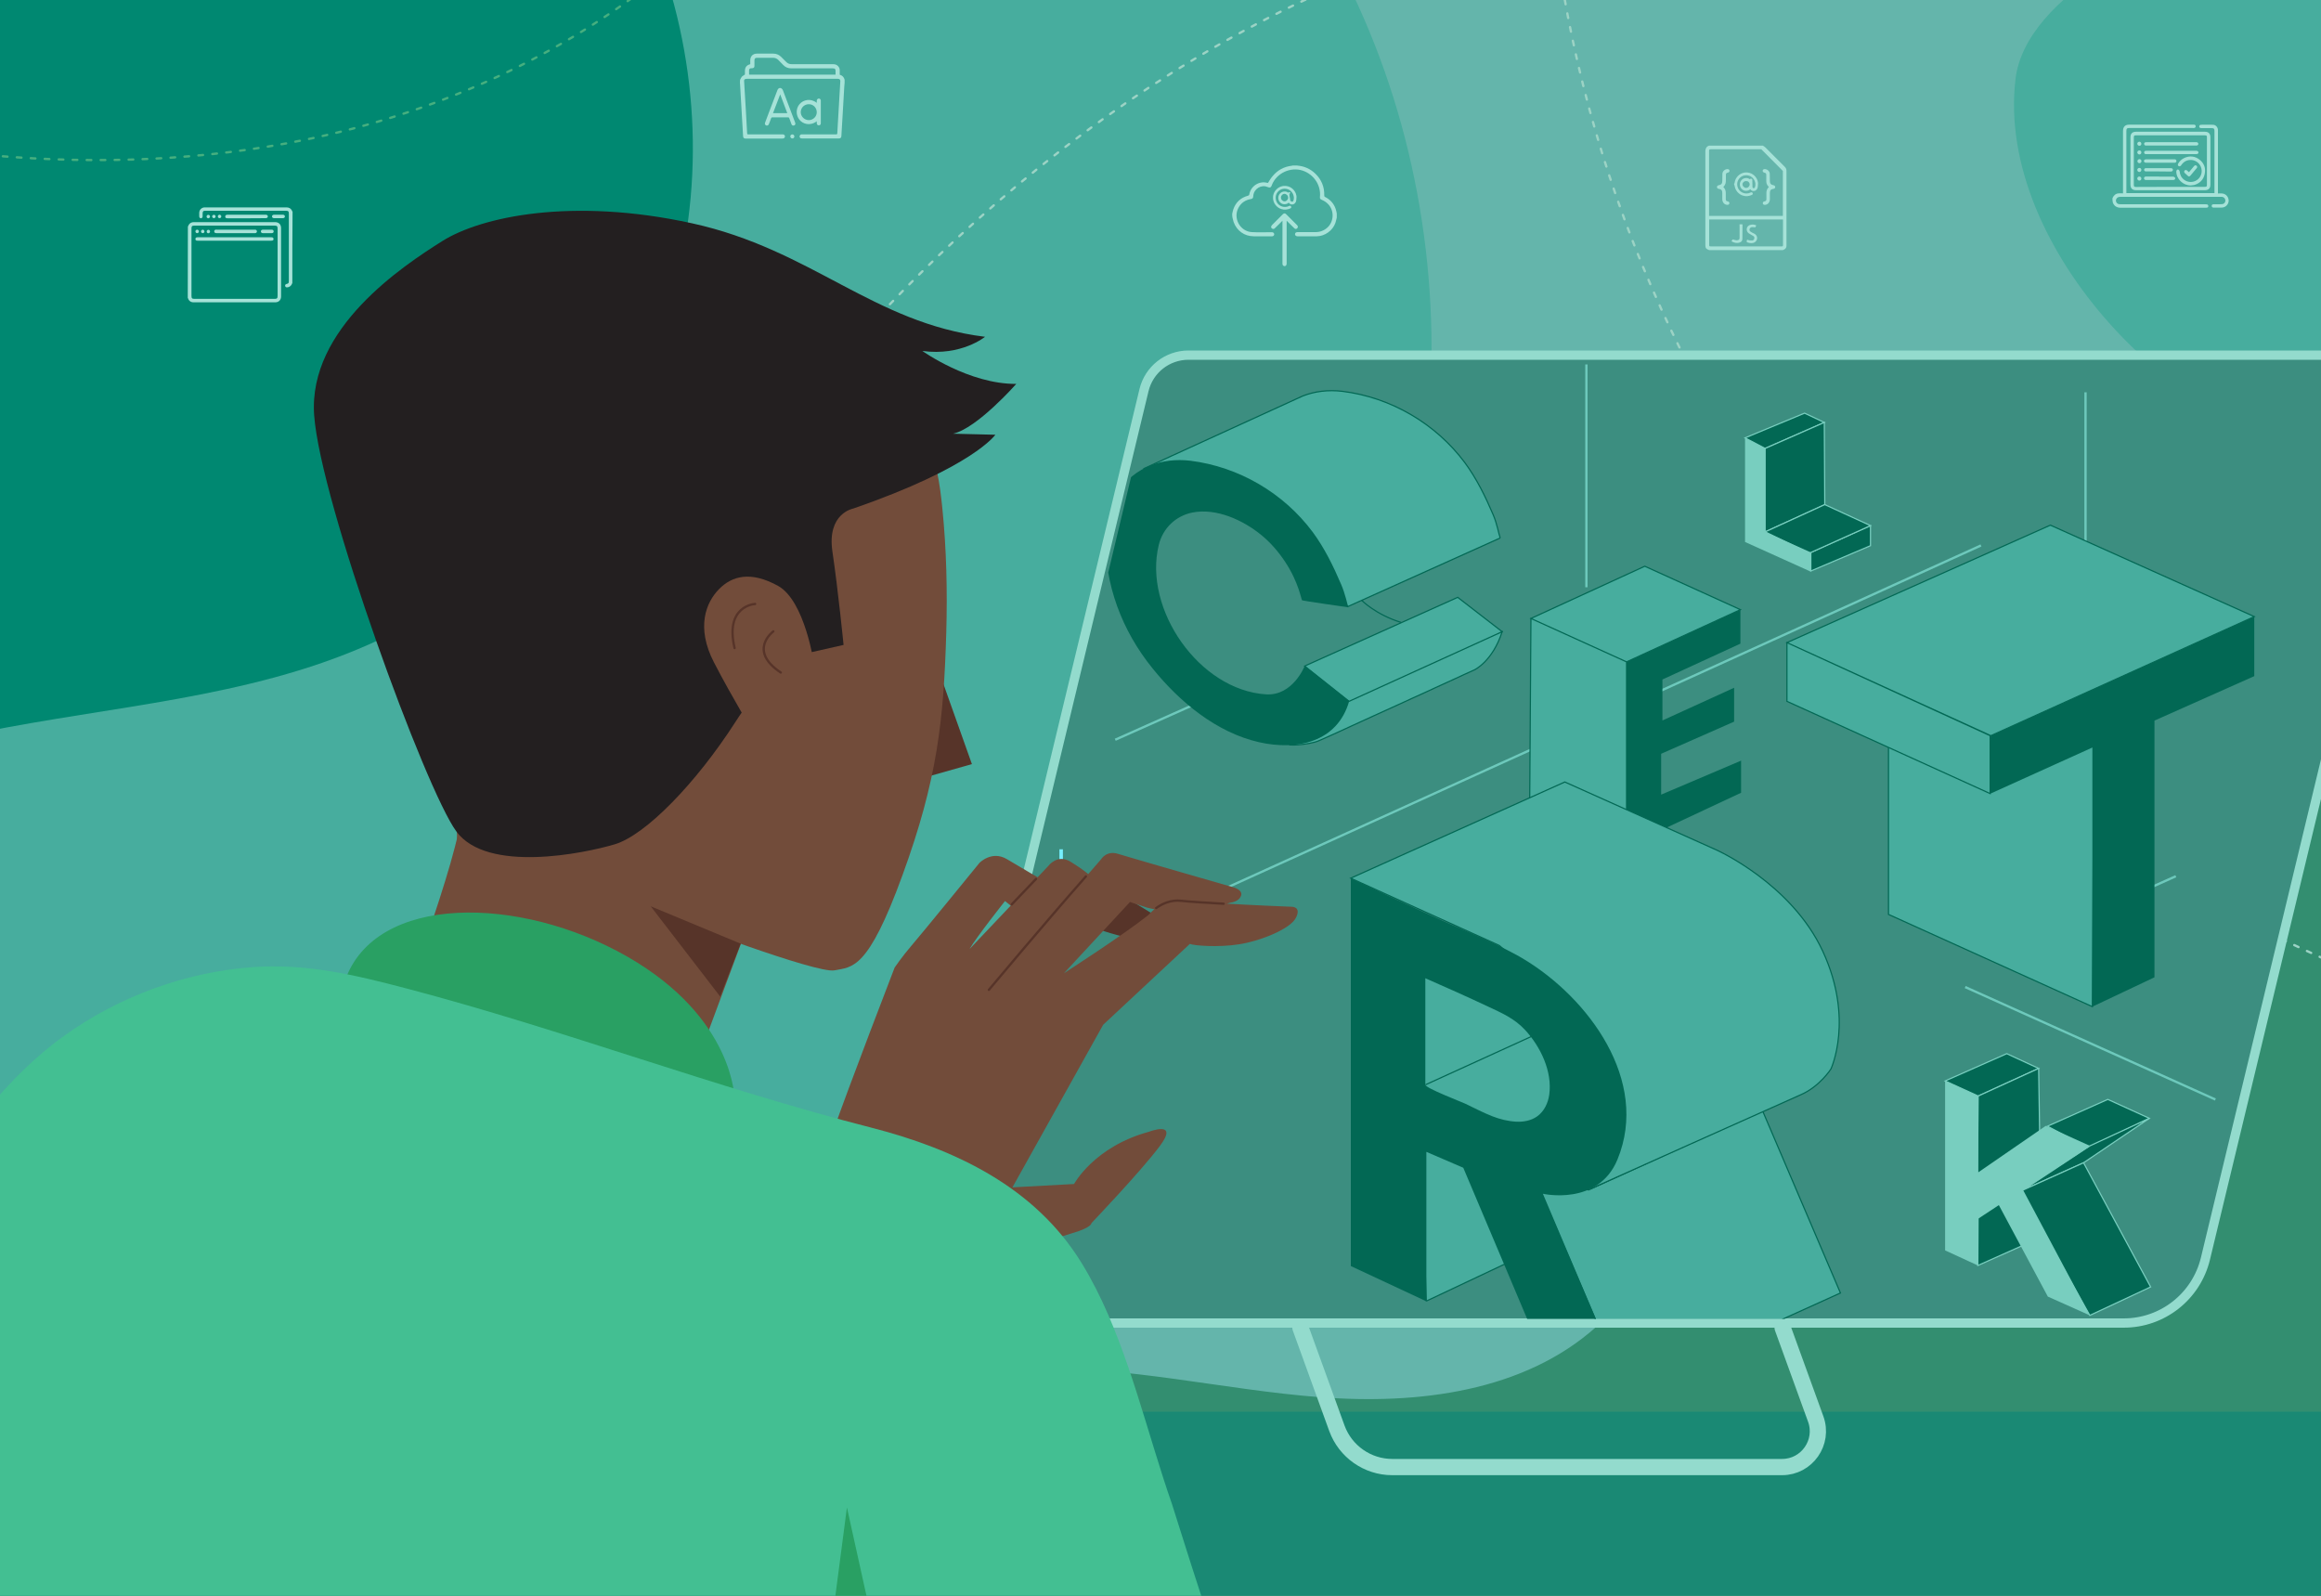 <svg version="1.1" id="Layer_1" xmlns="http://www.w3.org/2000/svg" xmlns:xlink="http://www.w3.org/1999/xlink" x="0" y="0" viewBox="0 0 2000 1375" style="enable-background:new 0 0 2000 1375" xml:space="preserve"><style>.st2{fill:#47ad9e}.st3{fill:none;stroke:#9cd3c5;stroke-width:2;stroke-linecap:round}.st11,.st14,.st15,.st3{stroke-miterlimit:10}.st11{fill:none;stroke:#6dc9bc;stroke-width:2}.st14,.st15{fill:#47ad9e;stroke:#026854}.st15{fill:none}.st16,.st17{fill:#026854}.st17{stroke:#78cebf;stroke-miterlimit:10}.st18{fill:#78cebf}.st19{fill:#724c3a}.st20{fill:#573429}.st21{fill:none;stroke:#573429;stroke-width:2;stroke-linecap:round;stroke-miterlimit:10}.st23{fill:#29a063}.st25{fill:#a6e2d8}.st26{fill:none;stroke:#46af7f;stroke-width:2;stroke-linecap:round;stroke-miterlimit:10}</style><defs><path id="SVGID_1_" d="M0 0h2000v1375H0z"/></defs><clipPath id="SVGID_2_"><use xlink:href="#SVGID_1_" style="overflow:visible"/></clipPath><g style="clip-path:url(#SVGID_2_)"><path transform="rotate(180 1031.311 676.949)" style="fill:#64b5ab" d="M-15.3-60.7h2093.2v1475.2H-15.3z"/><path class="st2" d="M258.7 1259.4c148.5-93 311.3-160.6 465.1-244.6s302.2-188.1 398.9-334.2c143.9-217.6 147.1-518.3 13.2-741.3H-15.3v1475.2h75.1c59.5-59.1 127.9-110.6 198.9-155.1z"/><path class="st3" d="M1189.1-27.9c-.6.2-1.2.5-1.9.7"/><path d="M1179.8-24.2c-238.6 95.6-428.8 279-554 457.8-191.9 274.1-236.1 611-179 935.5" style="fill:none;stroke:#9cd3c5;stroke-width:2;stroke-linecap:round;stroke-miterlimit:10;stroke-dasharray:3.986,7.973"/><path class="st3" d="M447.5 1373c.1.7.2 1.3.4 2"/><path d="M581.4 247.6c27.3-101.4 18.3-211.7-22.7-308.3h-574v691.6c112-22.7 228.4-29.3 332.7-75.4C445.2 499 545 382.6 581.4 247.6z" style="fill:#008871"/><path d="M2077.9 628.7c-65.9-31.1-139.3-46.1-212.1-40.6-154.4 11.7-298.3 115.2-358.6 257.7-42.7 100.9-49.9 223.8-131.3 297.1-62.7 56.4-154.2 67.5-238.3 61-84.1-6.4-167.2-27.5-251.5-24.6-126.6 4.5-250.1 66.4-329.4 165.2-17.4 21.7-32.5 45.2-45.4 69.9h1566.4V628.7z" style="fill:#338e70"/><path class="st2" d="M2274-15c35.6 73.1-82.1 181.4-143.3 257.7-61.2 76.3-2.1 148.8-125.5 142.4-123.4-6.4-286.2-170.7-268.4-317.3 17-140 453.6-254.5 537.2-82.8z"/><path class="st3" d="M1333.6-117.4c0 .7.1 1.3.1 2"/><path d="M1334.4-107.5c17.4 217 99.8 428.5 234 600 206.1 263.5 515.5 404.1 842.5 444.2" style="fill:none;stroke:#9cd3c5;stroke-width:2;stroke-linecap:round;stroke-miterlimit:10;stroke-dasharray:4.007,8.014"/><path class="st3" d="M2414.9 937.2c.7.1 1.3.2 2 .2"/><path d="M-92.3 1216.4h2208.2v273.7H-100.9s11-276.1 8.6-273.7z" style="fill:#1a8974"/><path d="M1830 1140H843.8c-26.4 0-45.8-24.7-39.6-50.3l181.6-753.6c4.3-17.7 20.1-30.1 38.3-30.1h1016c24.4 0 42.4 22.9 36.7 46.6l-176.4 732c-7.9 32.5-36.9 55.4-70.4 55.4z" style="fill:#3c8e80;stroke:#93dbcd;stroke-width:8;stroke-linecap:round;stroke-miterlimit:10"/><path d="m1536.1 1144.1 28.5 78.6c7.3 20.1-7.6 41.4-29 41.4h-335.9c-21.3 0-40.4-13.4-47.7-33.4l-31.4-86.6" style="fill:none;stroke:#93dbcd;stroke-width:14;stroke-linecap:round;stroke-miterlimit:10"/><path class="st11" d="m961 637.4 97.3-43.4M1038.1 773.5 1707 470"/><path style="fill:none;stroke:#76f0ff;stroke-width:3;stroke-miterlimit:10" d="M914.4 731.8v181.5"/><path class="st11" d="M1797.1 338v208.2M1741.2 815l133.7-60M1693.4 850.5l215.6 96.9M1367 314v192"/><defs><path id="SVGID_3_" d="M1829.1 1136.4H852.9c-26.4 0-45.8-24.7-39.6-50.3l177.9-744.4c4.3-17.7 20.1-30.1 38.3-30.1h1006c24.4 0 42.4 22.9 36.7 46.6L1899.5 1081c-7.8 32.5-36.9 55.4-70.4 55.4z"/></defs><clipPath id="SVGID_4_"><use xlink:href="#SVGID_3_" style="overflow:visible"/></clipPath><g style="clip-path:url(#SVGID_4_)"><path class="st14" d="M1627.3 643.3v144.6l175.7 79.5 1.3-238.1zM1225 837.5l.5 102 80.5 34 45.5-8-8.5-66.5-84.5-56.5zM1292.4 463.7c.2-.1.3-.4.2-.6-.9-2.1-2.6-11.9-5.9-19.5-6.7-15.7-14.3-31.2-24.4-44.9-25.1-33.7-63.7-56.3-105.4-61.5-12.5-1.5-24.1 0-34.3 4L986 403.6l134.5 59.4 40.8 59.7 131.1-59zM1294.4 544.3c-8.3 25.7-23.9 32.9-23.9 32.9-.4.2-.8.3-1.1.5l-3.3 1.5c-1.7.8-3.4 1.6-5.1 2.3-2.2 1-4.5 2-6.7 3.1-2.7 1.2-5.4 2.4-8.1 3.7-3.1 1.4-6.1 2.8-9.2 4.2-3.3 1.5-6.7 3-10 4.6-3.5 1.6-7.1 3.2-10.6 4.8-3.6 1.7-7.3 3.3-10.9 5-3.7 1.7-7.3 3.3-11 5-3.6 1.6-7.2 3.3-10.8 4.9-3.4 1.6-6.9 3.1-10.3 4.7-3.2 1.5-6.4 2.9-9.6 4.4-2.9 1.3-5.8 2.6-8.7 4-2.5 1.1-5 2.3-7.5 3.4l-6 2.7c-1.4.6-2.9 1.3-4.3 1.9-3 1.4-6.2 2.1-9.4 2.7-3.2.6-6.3 1-9.5 1.2-2.3.2-4.6.2-6.9.1l40.1-51.7 142.8-45.9z"/><path class="st15" d="M1173.4 517.3s11.9 12.2 33.9 19"/><path class="st16" d="m1715.5 633.9 227-102.6v51.3l-86 38.3v221.2l-53.5 25.3V644.1l-88 39.8c-.1-.1-.2-50 .5-50z"/><path class="st14" d="m1766.8 452.5 175.7 78.8-227 102.6-175.7-80.2zM1539.8 604.3l175.1 79.5v-49.9l-175.1-80.2z"/><path class="st16" d="M1499.7 525.3v29.3l-67.2 30.9v35.3l61.8-28.2v29.2l-62.9 27.7v35.2l68.9-29.3v27.7l-98.7 46.1V570.3z"/><path class="st14" d="m1417.3 487.9 82.4 37.4-98.1 45-82.4-37.4zM1401.6 729.2l-83.5-32.5 1.1-163.8 82.4 37.4zM1401 1197.8l184.9-83.7-67.2-157.2-149.7 68.4-44.7-6 76.7 178.5"/><path class="st15" d="m1228.3 934.7 94.1-42.9"/><path class="st17" d="M1503.7 377.3 1555 356l17 8-51 22.4z"/><path class="st17" d="m1521 458.3 51.4-23.5-.4-70.8-51 22.4zM1560.4 476l51.4-23.1v17.3l-51.4 21.8z"/><path class="st17" d="m1521 458.3 51.4-23.5 39.4 18.1-52.8 23.8z"/><path class="st18" d="M1521 386.4v71.9l39.4 17.7v16.6l-56.7-25.6v-89.7z"/><path class="st17" d="m1729.2 907.9 27.5 12.7-52.1 23.8-28.5-13zM1704.3 1090.4l50.9-22.7-31-53.2-19.6 20.6z"/><path class="st17" d="m1756.7 920.6 1.1 71.9-53.9 27.1.7-75.2zM1764.3 970.4l52-23.1 35.8 16.3-53.1 25.3z"/><path class="st17" d="m1743.3 1025.4 52.1-23.5 56.7-38.3-51.2 23.7z"/><path class="st17" d="m1800.8 1133.4 52.4-24.5-57.8-107-54.6 24.6z"/><path class="st18" d="M1676.1 931.4v146l28.2 13v-40.1l18.1-11.9 42.2 78.8 36.2 16.2-57.5-108 57.8-38-38.3-17.3-58.2 40.1v-65.8z"/><path class="st14" d="M1371.2 1024.1s164.3-73.7 180.5-80.8c16.3-7 26-22.2 26-22.2s20.1-42.8-7-101.4-91.6-87.3-91.6-87.3l-130.7-58.6-184.5 82.9 128.1 58s64.5 53.7 77.5 101.9c13.1 48.4 1.7 107.5 1.7 107.5zM1124.2 573.9l131.9-59.2 38.3 29.6-131.9 60z"/><path class="st16" d="M1161.8 523.3c-.5-1.5-2.5-11.4-6.2-19.9-6.7-15.7-14.3-31.2-24.4-44.9-25.1-33.7-63.7-56.3-105.4-61.5-12.5-1.5-24.1 0-34.3 4-23 9.1-38.4 31.1-39 60-.9 42.3 14.2 82.4 40.8 115.1 23.2 28.7 54.8 55 91.5 63.4 33.1 7.5 67.7-.1 77.8-35.4l-38.3-30.4s-10.1 26-33.3 24.6c-57.7-3.6-106-73.5-92.5-128.7 3.5-14.4 14.5-25.1 29.1-28 20.7-4 43.7 6.6 59.5 19.6 7.8 6.4 14.5 14.2 20.1 22.6 12.3 18.5 14 33.3 14.9 33.5-.1.3 39.7 6 39.7 6z"/><path class="st14" d="m1229 1121.1-4.5-136.6 44 17.5 32.8 85-72.3 34.1"/><path class="st16" d="M1393.8 999c27.9-67.9-25.1-139.3-81.3-172.9-2.1-1.3-4.3-2.5-6.5-3.7-23-12.5-47.8-22-71.5-32.9-21-9.6-42-19.3-62.9-29.1-2.5-1.2-5.1-2.4-7.6-3.5v334l65.1 30.4V992.5l31.8 13.7 67.2 159 73 32.5-71.6-169.1s47.7 10.9 64.3-29.6zm-69.2-37.1c-5.2 3.7-11.7 4.9-18.1 4.6-7.2-.4-13.9-2.1-20.4-4.6-8-3.1-15.7-7.2-23.5-10.9-3.1-1.5-34.4-13.5-34.4-16.3v-91.8c18 7.9 36 15.9 53.8 24.3 12 5.6 23.1 10.4 32.3 20.4 13.2 14.4 23.4 35.5 20.7 55.5-1 7.3-4.4 14.5-10.4 18.8z"/></g><path class="st19" d="M644.2 797.7 582.4 964l-243.6-76.3s58.2-152.6 58.8-188.5l246.6 98.5z"/><path class="st20" d="m795.8 670.2 41.7-11.8-36.3-102.1z"/><path class="st19" d="M797.9 379c9 17.7 11.9 37 14.1 58.8 3.6 35.6 4.4 71.4 3.4 107.1-2.2 75.6-7.7 126.9-37.7 209.1-29.9 82.2-43.2 79-58.6 82.1-15.4 3.1-138.3-43.9-138.3-43.9l-186.9-69.3s-11.6-273.5 37.5-362.6c37.5-68 118.7-98.8 193.2-86.4 55.7 9.3 115.2 39.8 155.1 80 8 8.2 13.8 16.4 18.2 25.1z"/><path class="st20" d="M935.7 796.6s46.4 20 76.7 12.8c0 0 11-4.3-.3-10.7-11.3-6.3-72.3-44-72.3-44l-27.7 30.8 23.6 11.1z"/><path class="st19" d="M1112.8 781.3s8.9-.4 3.9 9.5-31.4 20.2-49.3 22.9c-17.9 2.8-38.8 1.1-42.1-.4L950.6 883l-78.2 140.1 53.1-2.9s17.3-32.2 64.5-45c0 0 26.4-10.3 9.4 12.3s-58.9 66.4-58.9 66.4.5 3.7-16.3 8.6c-16.8 4.9-113.1 35.8-113.1 35.8l-58.7 70.7-160.8 32.1s111.8-184.7 125.7-224.6c13.9-39.9 53.6-142.8 53.6-142.8s6.2-9.2 14.2-18.5c8.1-9.3 58.9-71.7 58.9-71.7s10.5-10.9 23.5-3.3c12.9 7.6 27.1 16 27.1 16l-23.2 24.5-5.4-4.3s-24.4 30.7-30.6 41.4l68-71.7s7.7-10.6 19.1-3.6c11.4 7 15.2 10.7 15.2 10.7l11.1-12.8s4.6-7.8 14.5-4.7c9.9 3.1 100 29 100 29s9.6 2.7 5.2 8.8c0 0-1.6 3.3-8.3 4.3 0 0-40.5 12.7-72 4.2l-14.5-4.8-56.9 61.4s51.4-33.1 72.7-50.1c0 0 2.5-3.1 6.9-6.3 5-3.6 12.6-7.3 21.7-6.2 6.2.7 20.6 1.6 36.4 2.5 27.1 1.6 58.3 2.8 58.3 2.8z"/><path class="st21" d="M996.3 782.4c5-3.6 12.6-7.3 21.7-6.2 6.2.7 20.6 1.6 36.4 2.5M852.1 852.9s47.5-56.8 83.6-97.7M892.7 757.4l-20.9 21.9"/><path d="M848.8 290.2s-20.4 16.8-54 12.2c0 0 39.9 28.6 80.9 28.4 0 0-33.8 38.4-54.5 42.9l36.5.9s-19.4 28-122.5 63.6c0 0-22.8 4.1-17.9 37.1s9.6 80.4 9.6 80.4l-27 6.1s-32.4 7.5-66.2 60.3c-33.9 52.7-77.4 97.5-104 105.4-26.5 7.9-109.8 25-136.4-11-26.6-35.9-117.3-283.9-122.6-358.8S347.4 229 381 207.8s112.1-38 215.3-15.4 155.9 85.9 252.5 97.8z" style="fill:#231f20"/><path class="st19" d="M701.6 572.9s-7.8-55.2-31.2-68.1c-23.4-12.9-39.5-8.7-50.8 2.8s-20 32.9-4.4 63.1c15.6 30.2 35.6 63.1 35.6 63.1s55.1-19.2 50.8-60.9z"/><path class="st21" d="M666.4 544s-22.4 16.4 6.4 35.5M650.7 520.4s-26.4 1.2-17.7 38"/><path class="st23" d="M633 947.3s.1-70-92.4-123-217.4-54.6-243.4 20.9L633 947.3z"/><path d="M944.3 1110.2c-3.9-7.6-8-15-12.4-22.1-40.1-65.2-108.7-97.8-180.5-116.3-135.4-34.6-266.1-84.6-401.2-120.1-44.4-11.7-86.7-21.8-133.2-18.3-57.9 4.3-115.4 25.6-162.4 59.6-29.5 21.3-54.4 48.2-76.8 76.7-21.6 27.5-44.3 55.7-62.8 85.2-3.3 5.3-25.7 32.6-23.9 39.2l129.8 475.8L1063 1448c-6.2.6-49.5-141.5-53.1-152-21-60-36.3-128.3-65.6-185.8z" style="fill:#43bf92"/><path class="st20" d="m620.6 858.7-59.9-77.8 77.5 32.2z"/><path class="st23" d="m729.8 1298.9-42 321 111-9z"/><g><path class="st25" d="M637.7 68.8c.5-.9.9-2 1.6-2.8.7-.7 1.7-1.1 2.6-1.8v-2.9c0-3.3 1.3-5.1 4.6-6V52c0-3.5 2.2-5.8 5.8-5.8h13.9c2.7 0 5 .9 6.9 2.8 1.4 1.4 2.9 2.8 4.3 4.3 1.3 1.4 2.9 2 4.8 2h35.7c1.7 0 3.2.5 4.3 1.7.9 1 1.4 2.2 1.4 3.5v3.9c2.3.6 3.6 2.1 4.2 4.3v2.6c-.1 1.2-.2 2.3-.3 3.5-.4 7.5-.9 15-1.3 22.5l-1.2 20.1c-.1 1.2-.8 1.9-2.1 1.9h-31.5c-.4 0-.8 0-1.2-.1-.8-.2-1.3-1-1.2-1.8.1-.8.7-1.5 1.5-1.6h29.8c.9 0 1.2-.2 1.2-1.1.5-9.8 1.1-19.5 1.7-29.3l.9-15.3c.1-1.5-.7-2.2-2.2-2.2H643.7c-.6 0-1.2.1-1.7.3-.7.3-.9 1-.8 1.8.5 8.4 1 16.7 1.5 25.1.4 6.5.8 13 1.1 19.5.1 1.2.1 1.2 1.3 1.2H674.8c.9.1 1.6.8 1.6 1.7 0 .8-.5 1.6-1.4 1.8-.3.1-.6.1-1 .1h-31.3c-1.7 0-2.3-.5-2.4-2.3l-2.1-36c-.2-2.9-.3-5.8-.5-8.8 0-.3-.1-.6-.1-.9.1-.9.1-1.8.1-2.6zm82.3-4.5v-3c0-1.9-.5-2.4-2.5-2.4h-35.6c-2.8 0-5.1-.9-7-2.9-1.4-1.5-2.9-2.9-4.3-4.4-1.2-1.2-2.7-1.8-4.4-1.8h-13.8c-1.7 0-2.3.6-2.3 2.3v4.8c0 1.2-.7 1.8-1.9 1.9h-1c-.9.1-1.7.6-1.7 1.6-.1 1.3 0 2.6 0 3.9H720z"/><path class="st25" d="M683.6 108.2c-.9 0-1.3-.5-1.6-1.2-.7-1.7-1.3-3.4-1.9-5.2-.2-.5-.4-.7-1-.7h-13.6c-.5 0-.8.2-1 .7-.6 1.8-1.3 3.5-2 5.2-.5 1.3-2 1.6-2.9.7-.6-.6-.6-1.3-.3-2.1 1.1-2.8 2.2-5.7 3.2-8.5 2.5-6.5 4.9-13 7.4-19.4.6-1.7 2.2-2.4 3.5-1.5.5.3 1 .9 1.2 1.5 3.6 9.3 7.1 18.6 10.6 28 .6 1.3-.2 2.5-1.6 2.5zm-5.2-10.7c-2-5.4-4-10.7-6.1-16.2-2.1 5.5-4.1 10.8-6.2 16.2h12.3zM703.8 104.5c-6 4.5-12.2 2.1-14.9-1.3-3.2-3.9-3.2-9.7.1-13.5 3.1-3.6 9.3-5.4 14.8-1.1v-1.7c0-1.2.8-2 1.8-2s1.7.8 1.7 1.9v19.3c0 1.2-.7 1.9-1.7 1.9-1.1 0-1.8-.7-1.8-1.9v-1.6zm-7-1c3.7.1 6.9-2.9 7-6.6.1-3.9-2.9-7.1-6.7-7.1-3.9-.1-7 2.9-7.1 6.7-.1 3.7 3 6.9 6.8 7zM684.5 117.6c0 1-.9 1.8-1.8 1.7-1 0-1.7-.9-1.7-1.8 0-1 .8-1.7 1.8-1.7.9 0 1.7.8 1.7 1.8z"/></g><g><path class="st25" d="M161.9 195.3c.3-.6.5-1.2.9-1.8 1-1.5 2.5-2.1 4.2-2.1h70.1c3.1 0 5.1 2 5.1 5.1v58.9c0 3.1-2 5.1-5.1 5.1h-70.2c-2.7 0-4.3-1.4-5.1-3.9.1-20.4.1-40.8.1-61.3zm40.2 62.2h34.6c2 0 2.5-.5 2.5-2.6V197c0-2-.5-2.6-2.5-2.6h-69.2c-2 0-2.5.5-2.5 2.6v57.9c0 2.1.5 2.6 2.5 2.6h34.6z"/><path class="st25" d="M251.9 243.8c-.5 1.4-1.2 2.6-2.6 3.3-.6.3-1.3.5-2 .5-.8.1-1.5-.5-1.6-1.3-.1-.8.3-1.4 1.2-1.6 1.7-.4 2-.8 2-2.5V184c0-1.9-.5-2.4-2.5-2.4H177c-1.9 0-2.4.5-2.4 2.5v2.4c0 .9-.6 1.5-1.4 1.6-.8 0-1.5-.6-1.5-1.6 0-1.1-.1-2.3 0-3.4.1-2.4 2.1-4.3 4.5-4.4H246.8c2.2 0 3.8.8 4.8 2.8.2.4.3.7.5 1.1-.2 20.3-.2 40.8-.2 61.2z"/><path class="st25" d="M212.5 188.1h-16.2c-.4 0-.8 0-1.2-.1-.7-.2-1.1-.8-1-1.5 0-.7.5-1.3 1.2-1.4.3-.1.7-.1 1-.1h32.6c1.2 0 1.9.6 1.9 1.5s-.7 1.5-1.9 1.5c-5.4.1-10.9.1-16.4.1zM240 185h3.7c1.1 0 1.8.6 1.8 1.5s-.7 1.5-1.8 1.5h-7.5c-1.1 0-1.8-.6-1.8-1.5s.7-1.5 1.8-1.5h3.8zM179.5 185.1c.8 0 1.5.7 1.5 1.5s-.7 1.4-1.5 1.5c-.8 0-1.5-.7-1.5-1.5 0-.9.7-1.5 1.5-1.5zM189.2 188c-.8 0-1.5-.7-1.5-1.5s.6-1.4 1.4-1.5c.8 0 1.5.6 1.6 1.4 0 .9-.7 1.6-1.5 1.6zM185.8 186.5c0 .8-.7 1.5-1.5 1.5s-1.5-.8-1.5-1.5c0-.8.7-1.4 1.5-1.4.9 0 1.5.6 1.5 1.4zM202.1 204.4h31.2c.4 0 .8 0 1.2.1.7.1 1.1.6 1.2 1.3.1.8-.3 1.3-1.1 1.5-.3.1-.7.1-1 .1h-63.2c-.3 0-.7 0-1-.1-.7-.2-1.1-.7-1-1.5.1-.7.4-1.2 1.2-1.3.4-.1.8-.1 1.2-.1h31.3zM202.9 200.9h-16.2c-.3 0-.7 0-1-.1-.7-.2-1.1-.7-1.1-1.5 0-.7.5-1.3 1.2-1.4.3-.1.6 0 .9 0H220c.8.1 1.4.7 1.4 1.5 0 .7-.6 1.4-1.4 1.5H202.9zM230.2 197.9h3.9c1.1 0 1.7.6 1.7 1.5s-.6 1.5-1.7 1.5h-7.6c-1 0-1.7-.6-1.7-1.5s.7-1.5 1.8-1.5h3.6zM169.9 197.9c.8 0 1.5.7 1.5 1.5s-.7 1.5-1.5 1.5-1.5-.7-1.5-1.5.6-1.5 1.5-1.5zM176.2 199.4c0 .8-.6 1.5-1.5 1.5-.8 0-1.5-.7-1.5-1.5s.7-1.4 1.5-1.5c.8 0 1.4.7 1.5 1.5zM181 199.5c0 .8-.7 1.5-1.5 1.5s-1.5-.7-1.4-1.6c0-.8.7-1.4 1.5-1.4.7-.1 1.4.7 1.4 1.5z"/></g><g><path class="st25" d="M1472.7 125.5h46.4c.7.5 1.5.9 2.1 1.5 5.5 5.5 11 11.1 16.6 16.6 1.2 1.1 1.7 2.4 1.6 4v64.2c0 1.6-.8 2.6-2.2 3.3-.3.1-.6.3-1 .4h-63.6c-.1-.1-.2-.1-.3-.2-2.3-.9-2.8-1.7-2.8-4.2V129.9c.2-2.1 1-3.7 3.2-4.4zm45 3.1H1474.4c-1.5 0-1.7.2-1.7 1.7V186h63.6v-38.7l-18.6-18.7zm-44.9 60.5v22c0 1 .2 1.2 1.3 1.2h60.9c1.3 0 1.4-.1 1.4-1.4V189.1h-63.6z"/><path class="st25" d="M1485 161.2c1.7 1.5 2.2 3.5 2.1 5.6v4.8c0 1.2.4 1.7 1.6 1.9 1.1.2 1.6.8 1.5 1.7-.1.9-.8 1.4-1.9 1.3-2.4-.1-4.2-2.2-4.2-4.9v-5.4c0-2.2-.9-3.2-3.1-3.5-.9-.1-1.5-.7-1.5-1.5s.5-1.4 1.5-1.6c2.2-.4 3.1-1.4 3.1-3.6 0-2.1 0-4.3.1-6.4.2-2.2 2.2-3.9 4.4-3.9.9 0 1.6.5 1.7 1.3.1.8-.4 1.5-1.3 1.7-1.5.4-1.8.7-1.8 2.2v3.9c-.1 2.7 0 3.8-2.2 6.4zM1524.2 161.2c-1.7 1.5-2.2 3.5-2.1 5.6v4.8c0 1.2-.4 1.7-1.6 1.9-1.1.2-1.6.8-1.5 1.7.1.9.8 1.4 1.9 1.3 2.4-.1 4.2-2.2 4.2-4.9v-5.4c0-2.2.9-3.2 3.1-3.5.9-.1 1.5-.7 1.5-1.5s-.5-1.4-1.5-1.6c-2.2-.4-3.1-1.4-3.1-3.6 0-2.1 0-4.3-.1-6.4-.2-2.2-2.2-3.9-4.4-3.9-.9 0-1.6.5-1.7 1.3-.1.8.4 1.5 1.3 1.7 1.5.4 1.8.7 1.8 2.2v3.9c0 2.7-.1 3.8 2.2 6.4zM1505.5 206.5c.7.2 1.4.5 2.1.6.7.1 1.4.1 2.2.1.9 0 1.6-.6 1.8-1.5.3-.9.1-1.8-.7-2.3-.8-.5-1.6-1-2.4-1.4-.6-.4-1.2-.7-1.8-1.1-2.5-2.1-1.9-5.9 1.1-7 1.9-.7 3.7-.5 5.6.3-.3.7-.7 1.3-.9 1.7-1-.1-1.9-.3-2.8-.2-1 0-1.9.8-2.1 1.7-.3.9.1 1.7 1.1 2.4.9.6 1.9 1 2.9 1.5 3.2 1.7 2.9 4.9 1.5 6.5-1.4 1.7-3.3 1.9-5.3 1.6-.7-.1-1.3-.3-1.9-.5-.7-.2-1-.6-.7-1.4.2-.4.2-.7.3-1zM1498.9 193.3h2.5c0 .1.1.2.1.3 0 4.1 0 8.2-.1 12.3 0 1.6-.9 2.6-2.4 3.1-2.5.8-4.8.2-7-1.1.4-.6.7-1.1 1-1.6 1 .3 1.9.5 2.9.7.4.1.8.1 1.2 0 1.4-.2 1.9-.8 1.9-2.2v-10.5c-.1-.2-.1-.6-.1-1zM1514.9 158.1v-.3c0-.3-.1-.5-.1-.8-.4-2.3-1.5-4.3-3.3-5.9-1.5-1.3-3.3-2.2-5.3-2.4-.2 0-.4 0-.5-.1h-1.8c-.3 0-.5.1-.8.1-2.1.4-4 1.3-5.5 2.9-1.5 1.5-2.4 3.2-2.8 5.3 0 .3-.1.5-.1.7v.3l-.2.1-.2.1v1.2l.2.1c0 .1.1.2.1.3 0 .3.1.5.2.8.4 2.3 1.5 4.3 3.3 5.9 1.5 1.4 3.3 2.2 5.4 2.5.2 0 .4 0 .5.1H1505.7c.8-.1 1.5-.2 2.2-.4.6-.2 1.2-.5 1.8-.7.5-.2.8-.8.6-1.4-.2-.6-.7-.9-1.3-.8-.2 0-.5.1-.6.2-1 .5-2 .8-3.1.8-2 .1-3.8-.5-5.4-1.7-2.5-2-3.6-5.5-2.6-8.6 1.2-3.7 4.8-5.9 8.6-5.3 2 .3 3.6 1.2 4.9 2.8 1 1.2 1.6 2.7 1.8 4.3.1.9 0 1.8-.3 2.9-.1.5-.4.8-.8 1-.2.1-.5.2-.9-.1-.2-.1-.5-.4-.5-.9 0-1.6-.1-3.2-.1-4.8v-1c0-.1.1-.3 0-.4-.1-.4-.3-.7-.7-.9-.4-.1-.7-.1-1.1.1-.1.1-.3.2-.3.4-.9-.7-2-1.1-3.1-1.1-1.5 0-3 .5-4 1.6-2.1 2.1-2.1 5.5-.1 7.7 1 1.1 2.3 1.7 3.8 1.7 1.4 0 2.7-.4 3.7-1.4.6 1 1.7 1.6 2.9 1.6s2.2-.6 2.9-1.7c.5-.7.6-1.5.7-2.2 0-.3.1-.6.1-.8v-.4l.1-1.4zm-10.3 3.8c-.8 0-1.6-.4-2.2-1-.6-.6-.9-1.2-.9-2 0-1.7 1.4-2.9 3.1-2.9.8 0 1.6.2 2.2.8.6.6.9 1.3.9 2.1s-.4 1.6-1 2.2c-.5.5-1.3.8-2.1.8z"/></g><g><path class="st25" d="M1061.8 184.2c.3-1.2.5-2.5.9-3.7 2.1-6.2 6.4-10.2 12.8-11.9.6-.2.9-.4 1-1.1 1.3-7.2 8.4-11.8 15.4-10 .3.1.6.1.7.1 1.3-2 2.4-4 3.9-5.7 4.3-5.3 9.9-8.3 16.7-9.1.3 0 .5-.1.8-.2h3.7c.1 0 .3.1.4.1 5.9.5 11 2.8 15.3 6.9 5.3 5.1 7.9 11.4 7.7 18.8 0 .6.1 1 .7 1.3 4.4 2.2 7.5 5.6 9.1 10.2.5 1.3.7 2.8 1 4.1v3.5c-.4 1.5-.7 3.1-1.2 4.6-2.3 6.5-9 11.4-15.9 11.5-5.6.1-11.2 0-16.8 0-1.2 0-2.1-.8-2.1-1.8s.8-1.8 2.1-1.8h15.5c4 0 7.4-1.3 10.4-4 5.4-5 5.9-13.8 1.2-19.4-1.7-2-3.7-3.4-6.1-4.4-1.4-.6-1.8-1.1-1.6-2.6 1-9.8-5.1-19.3-14.9-22.6-10.5-3.4-22.4 2.1-26.5 12.3v.1c-.7 2.1-1.6 2.7-3.9 1.7-5.3-2.3-11.5 1.6-12.1 7.3 0 .3-.1.6-.1 1-.2 1.4-.7 1.9-2 2.1-4.7.8-8.4 3.2-10.7 7.5-4.9 8.9 1.3 20.4 11.5 21 5.5.3 11 .1 16.5.1h1.1c.9.1 1.6.8 1.7 1.7 0 .9-.7 1.7-1.6 1.8h-16.2c-8-.1-14.5-4.8-17.2-12.3-.4-1.3-.6-2.6-1-3.9-.2-.9-.2-2.1-.2-3.2z"/><path class="st25" d="M1106.5 229.3c-1.1-.4-1.5-1.3-1.4-2.4v-36.7s-2.9 2.8-6.3 6.2c-.6.6-1.2 1.1-2.1.8-1.2-.3-1.8-1.6-1.1-2.6.2-.3.5-.6.7-.9l9.1-9.1c1-1 2-1 2.9 0l9.1 9.1c.2.2.5.5.7.8.4.7.3 1.6-.3 2.2-.6.6-1.4.7-2.1.3-.3-.2-.6-.5-.9-.8-3.3-3.3-6.1-6-6.1-6v36.7c0 1.2-.3 2-1.4 2.4h-.8zM1117.2 169.7v-.3c0-.3-.1-.5-.1-.8-.4-2.3-1.5-4.3-3.3-5.9-1.5-1.3-3.3-2.2-5.3-2.4-.2 0-.4 0-.5-.1h-1.8c-.3 0-.5.1-.8.1-2.1.4-4 1.3-5.5 2.9-1.5 1.5-2.4 3.2-2.8 5.3 0 .3-.1.5-.1.7v.3s-.1.7 0 1.8c0 .3.1.5.1.8.4 2.3 1.5 4.3 3.3 5.9 1.5 1.4 3.3 2.2 5.4 2.5.2 0 .4 0 .5.1H1108c.8-.1 1.5-.2 2.2-.4.6-.2 1.2-.5 1.8-.7.5-.2.8-.8.6-1.4-.2-.6-.7-.9-1.3-.8-.2 0-.5.1-.6.2-1 .5-2 .8-3.1.8-2 .1-3.8-.5-5.4-1.7-2.5-2-3.6-5.5-2.6-8.6 1.2-3.7 4.8-5.9 8.6-5.3 2 .3 3.6 1.2 4.9 2.8 1 1.2 1.6 2.7 1.8 4.3.1.9 0 1.8-.3 2.9-.1.5-.4.8-.8 1-.2.1-.5.2-.9-.1-.2-.1-1.1-.4-1.1-.9 0-1.6-.7-3.2-.7-4.8v-1c0-.1.7-.3.7-.4-.1-.4 0-.7-.4-.9-.4-.1-.6-.1-.9.1-.1.1-.2.2-.3.4-.9-.7-2-1.1-3.1-1.1-1.5 0-3 .5-4 1.6-2.1 2.1-2.1 5.5-.1 7.7 1 1.1 2.3 1.7 3.8 1.7 1.4 0 2.7-.4 3.7-1.4.6 1 1.7 1.6 2.9 1.6s2.2-.6 2.9-1.7c.5-.7.6-1.5.7-2.2 0-.3.1-.6.1-.8v-.4l.1-1.4zm-10.3 3.8c-.8 0-1.6-.4-2.2-1-.6-.6-.9-1.5-.9-2.3 0-1.7 1.4-3.2 3.1-3.2.8 0 1.6.5 2.2 1.1.6.6.9 1.4.9 2.2 0 .8-.4 1.7-1 2.2-.5.6-1.3 1-2.1 1z"/></g><g><path class="st25" d="M1820.3 170.8c1-2.3 2.6-4 5.3-4.2 1.2-.1 2.4 0 3.8 0V112.9c0-3.7 1.8-5.5 5.4-5.5h56c.8.2 1.3.7 1.2 1.5 0 .8-.5 1.2-1.3 1.4-.4.1-.7 0-1.1 0h-54.7c-2.1 0-2.6.5-2.6 2.6v53.5h75.9v-53.6c0-1.9-.5-2.4-2.4-2.4h-9c-1.2 0-1.9-.7-1.7-1.7.2-.8.7-1.2 1.5-1.2 3.5 0 6.9-.1 10.4 0 2.3.1 4 2 4.2 4.3V166.7c1.2 0 2.3-.1 3.5 0 3.1.2 5.4 2.6 5.7 5.6.3 2.9-1.7 5.7-4.6 6.4-.5.1-1 .2-1.5.2h-6.8c-1.1 0-1.7-.6-1.7-1.5s.6-1.4 1.6-1.4h1.3c2 0 4 .1 6-.1 2.1-.1 3.4-2.2 2.7-4.2-.5-1.2-1.4-1.9-2.7-2.1H1827.1c-2 0-3.2.8-3.7 2.4-.5 1.8.7 3.6 2.5 3.9.5.1 1.1.1 1.7.1h72.7c.5 0 .9 0 1.4.1.7.1 1.1.6 1.2 1.4 0 .7-.3 1.3-1.1 1.4-.4.1-.9.1-1.4.1h-72.9c-3.3 0-5.7-1.3-6.9-4.5-.3-1.4-.3-2.5-.3-3.7z"/><path class="st25" d="M1870.2 163.9h-29.5c-3.3 0-4.9-1.6-4.9-4.9v-40.6c0-3.3 1.6-4.9 4.9-4.9h59.1c3.3 0 4.9 1.6 4.9 4.9V159c0 3.3-1.6 4.9-4.9 4.9h-29.6zm0-2.9h29.5c1.8 0 2-.3 2-2v-40.4c0-1.8-.2-2-2-2h-59c-1.7 0-2 .2-2 2V159c0 1.8.3 2.1 2.1 2.1 9.8-.1 19.6-.1 29.4-.1z"/><path class="st25" d="M1887.8 159.8c-6.7 0-12.4-5.5-12.5-12 0-.5.3-1.2.6-1.5.3-.3 1.1-.3 1.4-.1.4.3.8 1 .9 1.5.3 3 1.5 5.5 4 7.3 3.2 2.3 7.5 2.4 10.8.2 3.3-2.2 4.9-6.2 3.9-10.1-.9-3.8-4.1-6.7-8-7.2-3.9-.4-6.9 1-9.2 4.2-.1.2-.2.3-.3.5-.6.7-1.4.9-2.1.5-.7-.4-.8-1.3-.4-2.1 1.2-2.1 2.9-3.7 5.1-4.8 4.7-2.2 9.3-1.8 13.4 1.4 3.9 3.1 5.4 7.3 4.4 12.2-1 5-4.2 8.2-9.1 9.6-.9.2-1.9.2-2.9.4zM1870.8 132.8H1848.9c-.8-.1-1.2-.6-1.3-1.4 0-.7.3-1.3 1.1-1.4.4-.1.8-.1 1.2-.1h42.2c1.5 0 2.3.5 2.3 1.5s-.7 1.4-2.2 1.4h-21.4zM1870.9 125.4h-22c-.8-.1-1.2-.6-1.3-1.4 0-.7.3-1.3 1.1-1.4.3-.1.7-.1 1.1-.1h42.9c1 .1 1.6.7 1.6 1.5s-.7 1.4-1.7 1.4h-21.7zM1861.6 137.3h12.6c.8.2 1.3.7 1.2 1.5 0 .8-.5 1.3-1.3 1.4H1849c-.9-.1-1.5-.6-1.6-1.4 0-.8.6-1.4 1.6-1.5H1861.6zM1861.1 152.2h11.4c.5 0 1.2.3 1.6.7.6.7.2 1.8-.7 2.1-.4.1-.8.1-1.2.1h-23c-1.1 0-1.7-.6-1.7-1.5s.6-1.5 1.7-1.5h10.4c.6.1 1 .1 1.5.1zM1860 147.7h-11.2c-.8-.2-1.2-.7-1.2-1.4 0-.8.5-1.3 1.3-1.4h22c.9.1 1.4.6 1.5 1.4 0 .8-.6 1.4-1.5 1.5h-.8c-3.4-.1-6.7-.1-10.1-.1z"/><path class="st25" d="M1886.2 148.4c1.2-1.5 2.4-2.9 3.6-4.3.3-.4.7-.8 1-1.2.6-.6 1.5-.6 2-.1.6.6.7 1.3.2 1.9-.2.4-.6.7-.9 1.1-1.5 1.8-3 3.7-4.6 5.5-.8.9-1.5 1-2.4.1-.8-.7-1.6-1.4-2.4-2.2-.7-.7-.8-1.5-.3-2.2.6-.7 1.4-.7 2.3 0 .5.5 1 1 1.5 1.4zM1845.2 123.9c0 1-.7 1.7-1.7 1.7s-1.8-.8-1.8-1.8c0-.9.9-1.7 1.8-1.7s1.7.8 1.7 1.8zM1843.5 140.6c-.9 0-1.7-.8-1.7-1.7 0-1 .9-1.8 1.8-1.8s1.7.8 1.7 1.8c-.1 1-.9 1.8-1.8 1.7zM1843.5 133.1c-.9 0-1.7-.8-1.8-1.7 0-1 .8-1.8 1.8-1.8s1.7.8 1.7 1.8-.8 1.7-1.7 1.7zM1845.2 146.4c0 1-.7 1.7-1.7 1.8-1 0-1.8-.8-1.8-1.8 0-.9.8-1.7 1.7-1.7 1-.1 1.8.7 1.8 1.7zM1845.2 153.8c0 1-.7 1.8-1.7 1.8s-1.8-.8-1.8-1.8c0-.9.8-1.7 1.7-1.7 1 0 1.8.8 1.8 1.7z"/></g><g><path class="st26" d="M-278.8 79.4c.6.2 1.3.4 1.9.6"/><path d="M-269.2 82.3c172.4 51.5 356.5 74.1 532.7 38C371.2 98.2 475 52.8 562-14.8c95.2-73.9 149.6-167.9 199.4-275" style="fill:none;stroke:#46af7f;stroke-width:2;stroke-linecap:round;stroke-miterlimit:10;stroke-dasharray:4.017,8.034"/><path class="st26" d="M763.1-293.4c.3-.6.6-1.2.8-1.8"/></g></g></svg>
